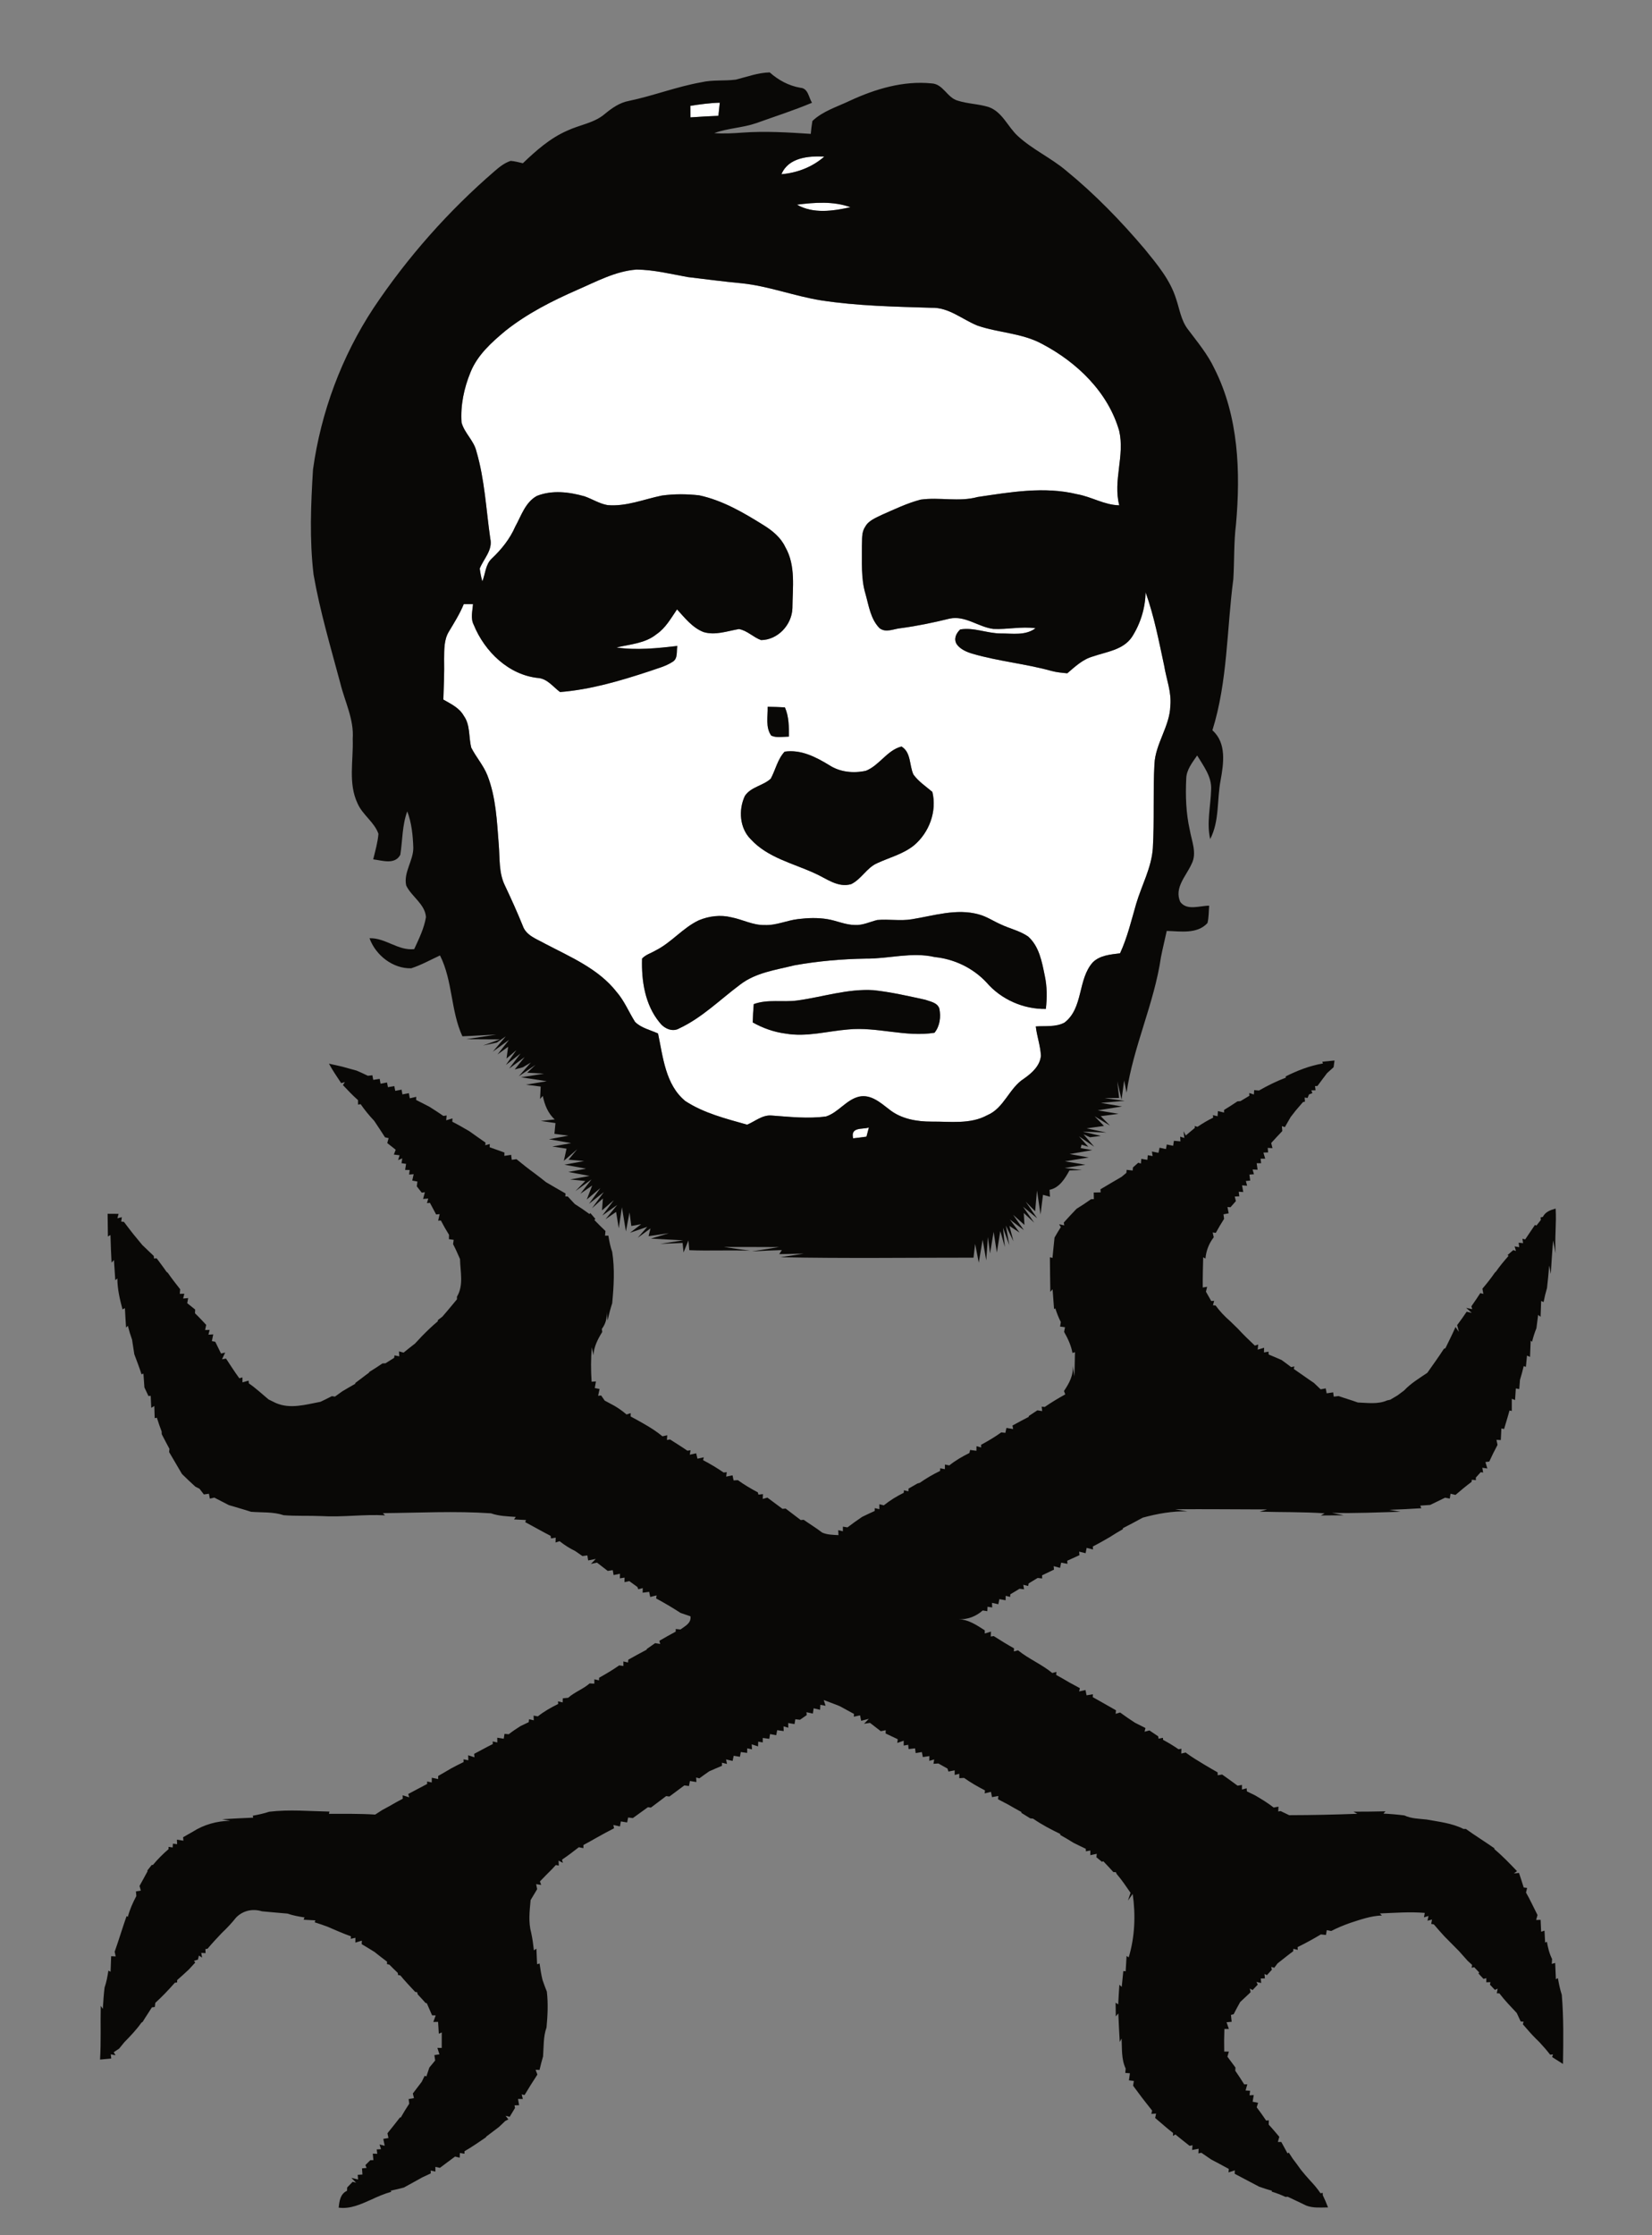 <?xml version="1.0" encoding="UTF-8"?>
<!DOCTYPE svg  PUBLIC '-//W3C//DTD SVG 1.1//EN'  'http://www.w3.org/Graphics/SVG/1.1/DTD/svg11.dtd'>
<svg width="454pt" height="614pt" version="1.1" viewBox="0 0 454 614" xmlns="http://www.w3.org/2000/svg">
<rect x="0" y="0" width="454" height="614" fill="#808080" stroke="none"/>
<g fill="#fff">
<path d="m189.72 29.08c2.68-0.42 5.37-0.8 8.09-0.86l-0.39 3.6c-2.57 0.12-5.13 0.24-7.68 0.43-0.01-0.79-0.01-2.38-0.02-3.17z"/>
<path d="m214.76 47.86c1.91-4.6 7.46-5.05 11.77-4.84-3.27 2.87-7.46 4.48-11.77 4.84z"/>
<path d="m219.01 56.23c4.85-0.61 10.02-1.01 14.7 0.7-4.82 1.05-10.19 1.88-14.7-0.7z"/>
<path d="m158.66 79.63c5.25-2.27 10.46-5.14 16.28-5.57 4.76 0.05 9.41 1.22 14.07 2.06 4.98 0.59 9.95 1.26 14.94 1.72 7.39 0.79 14.36 3.51 21.68 4.68 10.04 1.54 20.22 1.73 30.36 2.04 4.79-0.15 8.47 3.23 12.68 4.91 5.82 1.99 12.24 2.03 17.72 5.02 9.59 5.04 18.15 13.26 21.19 23.91 1.57 6.8-1.76 13.62 0.01 20.42-4.09-0.07-7.63-2.36-11.59-3.05-9.02-2.2-18.33-0.56-27.33 0.77-5.14 1.42-10.47-0.02-15.67 0.72-3.7 0.97-7.17 2.65-10.66 4.18-1.68 0.85-3.67 1.55-4.6 3.33-1.05 1.53-0.77 3.48-0.87 5.24 0.06 4.37-0.31 8.86 0.97 13.11 0.92 3.25 1.39 6.94 3.87 9.45 1.75 1.38 3.99 0.14 5.94-0.01 4.49-0.6 8.92-1.53 13.31-2.61 4.33-0.92 7.9 2.31 12.02 2.83 3.87 0.19 7.72-0.73 11.6-0.19-2.77 2.1-6.39 1.41-9.6 1.43-3.75-0.02-7.35-1.73-11.11-1.09-1.13 1.09-1.85 2.6-0.93 4.08 1.03 1.41 2.74 2.12 4.37 2.6 7.11 2.07 14.53 2.73 21.66 4.71 1.41 0.39 2.88 0.51 4.34 0.65 2.13-1.82 4.25-3.85 7.03-4.62 3.74-1.3 8.32-1.78 10.73-5.34 2.35-3.65 3.68-7.95 3.76-12.3 2.35 6.56 3.65 13.41 5.11 20.19 0.59 3.67 2.05 7.23 1.69 11.01-0.16 5.66-4.11 10.38-4.37 16.01-0.42 7.7 0.01 15.42-0.44 23.12-0.38 5.37-3.06 10.14-4.57 15.22-1.33 4.59-2.43 9.27-4.44 13.63-2.58 0.32-5.51 0.54-7.47 2.46-4.24 4.7-2.54 12.55-7.81 16.58-2.41 1.28-5.26 0.86-7.88 1.05 0.31 2.71 1.28 5.32 1.41 8.05-0.25 2.78-2.49 4.77-4.64 6.28-4.11 2.6-5.46 8.1-10.09 10.05-4.7 2.57-10.18 1.71-15.31 1.77-4.06 0.01-8.41-0.74-11.65-3.36-2.4-1.83-5.02-4.22-8.3-3.5-3.52 0.85-5.64 4.33-9.05 5.44-5 0.69-10.06 0.1-15.06-0.26-2.48-0.17-4.47 1.62-6.64 2.52-5.82-1.65-11.86-3.14-16.98-6.49-5.47-4.47-6.13-12.1-7.5-18.56-2.13-0.98-4.61-1.49-6.31-3.18-1.73-2.72-2.93-5.77-5.07-8.23-5.02-6.42-12.75-9.62-19.77-13.31-2.23-1.26-5.13-2.2-6.03-4.88-1.51-3.72-3.16-7.38-4.88-11.01-1.74-3.5-1.4-7.5-1.71-11.27-0.51-6.4-0.75-12.96-3.11-19-1.09-2.78-3.13-5.03-4.46-7.67-0.73-2.9-0.21-6.2-2.06-8.75-1.22-2.17-3.54-3.25-5.6-4.43 0.13-3.73 0.29-7.46 0.21-11.19 0.04-2.52-0.06-5.27 1.32-7.5 1.47-2.45 2.99-4.87 4.08-7.53h2.53c-0.12 1.88-0.72 3.9 0.21 5.69 3 7.37 9.67 13.85 17.87 14.62 2.44 0.28 3.99 2.47 5.85 3.84 8.35-0.66 16.49-3.06 24.42-5.67 2.2-0.79 4.53-1.34 6.51-2.63 1.54-0.92 1-2.89 1.31-4.36-5.55 0.63-11.16 1.23-16.73 0.42 3.74-0.89 7.88-1.11 10.99-3.64 2.5-1.69 3.99-4.4 5.65-6.83 2.15 2.35 4.21 5.03 7.28 6.23 3.24 0.98 6.53-0.28 9.72-0.82 2.28 0.38 3.95 2.27 6.1 3.03 4.62-0.05 8.47-4.22 8.61-8.77 0.03-5.61 0.98-11.68-1.96-16.79-1.24-2.64-3.56-4.53-5.99-6.03-5.51-3.44-11.25-6.8-17.67-8.18-3.4-0.38-6.86-0.41-10.25 0.06-4.94 1.01-9.78 3.06-14.91 2.63-2.24-0.38-4.2-1.66-6.32-2.41-4.25-1.21-8.92-1.79-13.13-0.12-3.19 1.75-4.29 5.45-5.95 8.44-1.46 3.36-3.77 6.24-6.42 8.74-1.77 1.62-1.77 4.21-2.62 6.3-0.33-1.16-0.56-2.34-0.71-3.53 1.09-2.72 3.64-5.08 2.89-8.26-1.15-7.99-1.52-16.16-3.81-23.95-0.69-2.95-3.3-5.01-4.08-7.91-0.33-4.72 0.68-9.47 2.47-13.82 1.91-4.73 5.79-8.2 9.62-11.39 5.96-4.73 12.79-8.19 19.73-11.23m52.31 114.53c0.08 2.63-0.66 5.67 1 7.95 1.54 0.64 3.23 0.28 4.84 0.24 0.01-2.71 0.01-5.49-1.1-8.02-1.58-0.09-3.16-0.14-4.74-0.17m26.98 17.59c-3.43 0.74-7.14 0.38-10.11-1.58-3.68-2.24-7.76-4.33-12.21-3.68-1.95 2.1-2.49 4.97-3.81 7.42-2.11 1.97-5.53 2.25-7.14 4.79-1.77 3.81-1.43 8.83 1.66 11.88 4.67 5.08 11.62 6.58 17.65 9.37 3.15 1.39 6.25 4 9.93 2.94 2.81-1.37 4.28-4.52 7.17-5.77 3.39-1.56 7.13-2.5 10.08-4.87 4.18-3.51 6.37-9.34 5.06-14.7-1.79-1.52-3.81-2.85-5.2-4.77-1.17-2.52-0.6-6.09-3.28-7.7-3.97 1.01-6.06 5.19-9.8 6.67m12.66 40.78c-3.15 0.54-6.35-0.08-9.52 0.21-2.02 0.49-3.96 1.48-6.08 1.37-2.66 0-5.09-1.2-7.67-1.61-2.63-0.43-5.32-0.34-7.95-0.02-3.14 0.35-6.08 1.8-9.28 1.64-3.2 0.08-6.05-1.53-9.12-2.12-2.97-0.74-6.14-0.35-8.94 0.82-4.4 2.07-7.5 6.09-11.84 8.27-1.25 0.75-2.75 1.15-3.76 2.25-0.2 6.09 0.81 12.7 4.8 17.54 1.21 1.63 3.52 2.76 5.43 1.63 6.29-2.94 11.24-7.94 16.75-12.04 4.28-3.29 9.76-4 14.85-5.27 6.49-1.17 13.08-1.74 19.68-1.85 6.32 0.06 12.63-1.89 18.92-0.43 5.4 0.55 10.51 3 14.23 6.98 4.01 4.67 10.16 7.38 16.31 7.27 0.35-3.04 0.35-6.13-0.3-9.13-0.78-3.82-1.52-8.05-4.58-10.77-2.28-1.58-5.06-2.15-7.53-3.34-2.02-0.88-3.88-2.17-6.03-2.73-6.11-1.71-12.33 0.36-18.37 1.33m-31.58 22.33c-3.95 0.52-8.07-0.42-11.89 0.99-0.14 1.67-0.24 3.35-0.27 5.04 2.8 1.56 5.88 2.66 9.06 3.06 5.74 0.99 11.45-0.68 17.15-1.14 7.95-0.79 15.79 2.18 23.73 0.91 1.49-1.81 1.81-4.41 1.34-6.64-0.51-1.65-2.5-1.93-3.9-2.44-4.69-1.03-9.39-2.1-14.17-2.62-7.15-0.46-14.04 1.9-21.05 2.84z"/>
<path d="m234.46 312.72c-0.79-3.23 2.6-2.38 4.32-2.97-0.16 0.63-0.5 1.88-0.66 2.51-1.22 0.17-2.44 0.33-3.66 0.46z"/>
</g>
<g fill="#090806">
<path d="m202.2 21.88c3.09-0.77 6.11-1.92 9.33-1.99 2.41 2.14 5.23 3.67 8.43 4.22 2.15 0.14 2.27 2.65 3.19 4.12-5.03 2.11-10.22 3.77-15.35 5.61-3.75 1.29-7.79 1.36-11.52 2.73 2.6 0.2 5.21 0.05 7.81-0.14 6.24-0.45 12.5-0.06 18.73 0.35 0.09-1.18 0.24-2.36 0.44-3.54 2.88-2.74 6.83-3.9 10.35-5.59 6.97-3.22 14.65-5.52 22.39-4.74 3.19 0.12 4.29 3.95 7.2 4.74 2.78 0.89 5.77 0.89 8.54 1.77 3.75 1.35 5.2 5.41 7.97 7.94 4.02 3.71 9.11 5.99 13.29 9.52 7.9 6.46 15.05 13.82 21.64 21.61 3.36 4.14 6.93 8.37 8.55 13.55 0.97 2.82 1.37 5.93 3.23 8.38 2.62 3.49 5.46 6.87 7.33 10.85 6.65 13.15 7.21 28.4 5.92 42.81-0.62 4.98-0.42 10.01-0.73 15.02-1.82 13.84-1.54 28.08-5.75 41.53 3.95 3.47 3.08 9.16 2.25 13.76-1.03 5.34-0.27 11.16-2.86 16.12-1.02-4.5 0.14-9.04 0.26-13.56 0.21-3.58-2.1-6.51-3.84-9.41-1.31 1.93-2.94 3.9-3 6.35-0.23 4.72-0.07 9.48 0.97 14.1 0.52 3.06 2.06 6.4 0.48 9.39-1.47 3.28-4.81 6.49-3.1 10.37 1.83 2.52 5.38 1.04 7.95 1.06-0.13 1.58-0.08 3.2-0.46 4.76-2.84 3.12-7.46 2.26-11.2 2.17-0.51 2.4-1.12 4.79-1.59 7.21-1.85 12.71-7.59 24.53-9.45 37.22l-0.66-3.35c-0.18 1.32-0.54 3.95-0.72 5.26l-1.17-5.02 0.5 4.57-4.03 0.03 5.56 0.76c-1.64 0.14-4.9 0.42-6.53 0.56l5.8 0.99-6.68 1.06c1.43 0.24 4.3 0.72 5.73 0.96l-4.9 0.64 2.54 2.59-4.22-2.56 2.57 2.65c-1.19 0.17-3.57 0.5-4.76 0.67l5.42 1.15-6.48-0.26 4.95 1.19-2.97 0.37-1.78-0.81 2.93 3.4-4.17-2.84 2.55 2.86-1.85-0.58-0.24 0.94 3.18 0.56-6.22 1.08 5.22 0.94c-1.63 0.26-4.89 0.79-6.52 1.05 1.4 0.24 4.21 0.71 5.62 0.94l-5.68 0.89 4.75 0.57-3.44 0.11c-1.21 2.23-2.78 4.8-5.47 5.32 0.03 0.48 0.09 1.43 0.12 1.91-0.48-0.13-1.44-0.4-1.92-0.53-0.17 1.35-0.5 4.05-0.67 5.4-0.25-1.65-0.73-4.93-0.98-6.57l-0.51 5.69-2.59-2.63c0.79 1.13 2.36 3.41 3.15 4.55l-3.89-3.18 3.08 4.4-2.87-2.67 0.18 3.28-3.12-2.79 2.97 4.22-3.85-2.92 2.66 3.59c-0.69-0.45-2.09-1.36-2.79-1.82l1.11 4.21-2.09-4.31 0.95 5.37-1.73-4.79 0.51 5.31-1.26-4.39c-0.24 1.48-0.7 4.43-0.94 5.91l-0.89-5.68-0.98 5.92-0.59-4.51c-0.11 1.6-0.35 4.81-0.46 6.41l-0.99-5.67c-0.26 1.58-0.8 4.73-1.06 6.31l-1-5.16-0.44 3.78c-17.69-0.01-35.38 0.24-53.06-0.12l6.4-0.98c-1.69 0.03-5.06 0.1-6.74 0.13l0.72-1.11c-2.76 0.09-5.51 0.21-8.25 0.36l7.44-1.18c-5.05-0.02-10.09-0.04-15.13-0.03l7.24 1.04c-5.58-0.25-11.15 0.08-16.73-0.16l-0.24-2.68c-0.34 0.82-1.01 2.47-1.35 3.3l-0.25-2.6c-1.54 0.06-4.62 0.18-6.15 0.24l6.31-0.97c-2.22-0.12-6.65-0.35-8.86-0.47l4.91-1.49c-1.39 0.2-4.18 0.62-5.57 0.82l0.53-2.13c-0.88 0.64-2.64 1.93-3.51 2.57l2.62-3c-1.19 0.4-3.55 1.21-4.73 1.62l3.06-2.35-2.71 0.49c-0.12-0.93-0.37-2.8-0.49-3.73l-0.99 5.22c-0.27-1.66-0.82-4.97-1.1-6.63l-0.87 5.77-0.73-4.49c-0.73 0.5-2.17 1.49-2.9 1.99l3.22-3.93-4.1 2.93 3.17-4.23-3.26 2.81 0.24-3.27-3 2.7 3.25-4.44-4.06 3.2 3.12-4.32-3.74 3.15c0.37-0.96 1.11-2.89 1.49-3.85l-3.24 2.26 3.05-3.93-4.43 3.22 2.71-2.78-4.14-0.43c1.33-0.25 4-0.73 5.33-0.97l-5.84-1.09c1.21-0.23 3.65-0.69 4.86-0.91l-5.95-1.09c1.36-0.25 4.07-0.75 5.43-1l-4.27-0.37 2.37-2.87-3.67 3.18c0.19-0.83 0.55-2.5 0.74-3.34l-3.91-0.59 5.19-0.93c-1.53-0.27-4.58-0.8-6.11-1.07 1.33-0.24 4-0.73 5.33-0.98-0.95-0.13-2.87-0.39-3.83-0.51 0.07-0.74 0.22-2.22 0.29-2.95l-4.04-0.59 3.84-0.41c-1.88-1.68-2.79-4.05-3.29-6.46l-0.74 0.84c0.05-0.85 0.13-2.56 0.17-3.41l-4.04-0.52c1.43-0.23 4.29-0.71 5.71-0.95l-7.09-1.08 6.33-0.99-4.62-0.27 2.28-2.15-4.6 3.14 3.32-3.78-2.2 1.31-2.24 0.59 2.73-3.39-4.25 3.15 3.14-4.15-4.04 3.16 2.89-4.08-2.71 2.31c0.11-0.81 0.33-2.43 0.44-3.23l-2.92 2.11 3.17-4.01-4.45 3.24 3.55-4.2-2.46 1.71-3.8 0.81 4.67-1.69c-2.32-0.01-6.96-0.04-9.28-0.05l8.27-1.26c-3.12 0.11-6.21 0.35-9.32 0.46-3.24-7.05-2.63-15.21-6.15-22.21-2.62 1.21-5.15 2.63-7.91 3.53-5.05 0.14-9.77-3.58-11.47-8.26 4.4-0.14 7.85 3.49 12.29 2.99 1.3-2.83 2.72-5.69 3.23-8.79-0.26-3.62-3.96-5.6-5.43-8.68-0.79-3.61 1.97-6.8 1.95-10.37-0.11-3.38-0.45-6.82-1.66-10-1.42 3.84-1.28 7.95-1.91 11.93-1.5 2.82-5 1.55-7.45 1.25 0.57-2.32 1.24-4.63 1.44-7.01-1.12-3.23-4.35-5.18-5.72-8.31-2.66-5.54-1.13-11.86-1.35-17.76 0.39-5.38-2.19-10.28-3.43-15.38-2.64-9.87-5.57-19.69-7.33-29.77-1.14-9.6-0.75-19.28-0.15-28.9 2.19-15.76 7.88-31.03 16.63-44.32 9.35-13.98 20.59-26.68 33.33-37.66 1.3-1.13 2.7-2.23 4.36-2.77 1.14 0.08 2.24 0.4 3.35 0.65 3.66-3.5 7.54-6.94 12.24-8.97 3.4-1.6 7.38-2.07 10.3-4.59 1.95-1.61 4.08-3.11 6.62-3.57 6.7-1.4 13.12-3.91 19.87-5.11 3.11-0.73 6.33-0.32 9.48-0.73m-12.48 7.2c0.01 0.79 0.01 2.38 0.02 3.17 2.55-0.19 5.11-0.31 7.68-0.43l0.39-3.6c-2.72 0.06-5.41 0.44-8.09 0.86m25.04 18.78c4.31-0.36 8.5-1.97 11.77-4.84-4.31-0.21-9.86 0.24-11.77 4.84m4.25 8.37c4.51 2.58 9.88 1.75 14.7 0.7-4.68-1.71-9.85-1.31-14.7-0.7m-60.35 23.4c-6.94 3.04-13.77 6.5-19.73 11.23-3.83 3.19-7.71 6.66-9.62 11.39-1.79 4.35-2.8 9.1-2.47 13.82 0.78 2.9 3.39 4.96 4.08 7.91 2.29 7.79 2.66 15.96 3.81 23.95 0.75 3.18-1.8 5.54-2.89 8.26 0.15 1.19 0.38 2.37 0.71 3.53 0.85-2.09 0.85-4.68 2.62-6.3 2.65-2.5 4.96-5.38 6.42-8.74 1.66-2.99 2.76-6.69 5.95-8.44 4.21-1.67 8.88-1.09 13.13 0.12 2.12 0.75 4.08 2.03 6.32 2.41 5.13 0.43 9.97-1.62 14.91-2.63 3.39-0.47 6.85-0.44 10.25-0.06 6.42 1.38 12.16 4.74 17.67 8.18 2.43 1.5 4.75 3.39 5.99 6.03 2.94 5.11 1.99 11.18 1.96 16.79-0.14 4.55-3.99 8.72-8.61 8.77-2.15-0.76-3.82-2.65-6.1-3.03-3.19 0.54-6.48 1.8-9.72 0.82-3.07-1.2-5.13-3.88-7.28-6.23-1.66 2.43-3.15 5.14-5.65 6.83-3.11 2.53-7.25 2.75-10.99 3.64 5.57 0.81 11.18 0.21 16.73-0.42-0.31 1.47 0.23 3.44-1.31 4.36-1.98 1.29-4.31 1.84-6.51 2.63-7.93 2.61-16.07 5.01-24.42 5.67-1.86-1.37-3.41-3.56-5.85-3.84-8.2-0.77-14.87-7.25-17.87-14.62-0.93-1.79-0.33-3.81-0.21-5.69h-2.53c-1.09 2.66-2.61 5.08-4.08 7.53-1.38 2.23-1.28 4.98-1.32 7.5 0.08 3.73-0.08 7.46-0.21 11.19 2.06 1.18 4.38 2.26 5.6 4.43 1.85 2.55 1.33 5.85 2.06 8.75 1.33 2.64 3.37 4.89 4.46 7.67 2.36 6.04 2.6 12.6 3.11 19 0.31 3.77-0.03 7.77 1.71 11.27 1.72 3.63 3.37 7.29 4.88 11.01 0.9 2.68 3.8 3.62 6.03 4.88 7.02 3.69 14.75 6.89 19.77 13.31 2.14 2.46 3.34 5.51 5.07 8.23 1.7 1.69 4.18 2.2 6.31 3.18 1.37 6.46 2.03 14.09 7.5 18.56 5.12 3.35 11.16 4.84 16.98 6.49 2.17-0.9 4.16-2.69 6.64-2.52 5 0.36 10.06 0.95 15.06 0.26 3.41-1.11 5.53-4.59 9.05-5.44 3.28-0.72 5.9 1.67 8.3 3.5 3.24 2.62 7.59 3.37 11.65 3.36 5.13-0.06 10.61 0.8 15.31-1.77 4.63-1.95 5.98-7.45 10.09-10.05 2.15-1.51 4.39-3.5 4.64-6.28-0.13-2.73-1.1-5.34-1.41-8.05 2.62-0.19 5.47 0.23 7.88-1.05 5.27-4.03 3.57-11.88 7.81-16.58 1.96-1.92 4.89-2.14 7.47-2.46 2.01-4.36 3.11-9.04 4.44-13.63 1.51-5.08 4.19-9.85 4.57-15.22 0.45-7.7 0.02-15.42 0.44-23.12 0.26-5.63 4.21-10.35 4.37-16.01 0.36-3.78-1.1-7.34-1.69-11.01-1.46-6.78-2.76-13.63-5.11-20.19-0.08 4.35-1.41 8.65-3.76 12.3-2.41 3.56-6.99 4.04-10.73 5.34-2.78 0.77-4.9 2.8-7.03 4.62-1.46-0.14-2.93-0.26-4.34-0.65-7.13-1.98-14.55-2.64-21.66-4.71-1.63-0.48-3.34-1.19-4.37-2.6-0.92-1.48-0.2-2.99 0.93-4.08 3.76-0.64 7.36 1.07 11.11 1.09 3.21-0.02 6.83 0.67 9.6-1.43-3.88-0.54-7.73 0.38-11.6 0.19-4.12-0.52-7.69-3.75-12.02-2.83-4.39 1.08-8.82 2.01-13.31 2.61-1.95 0.15-4.19 1.39-5.94 0.01-2.48-2.51-2.95-6.2-3.87-9.45-1.28-4.25-0.91-8.74-0.97-13.11 0.1-1.76-0.18-3.71 0.87-5.24 0.93-1.78 2.92-2.48 4.6-3.33 3.49-1.53 6.96-3.21 10.66-4.18 5.2-0.74 10.53 0.7 15.67-0.72 9-1.33 18.31-2.97 27.33-0.77 3.96 0.69 7.5 2.98 11.59 3.05-1.77-6.8 1.56-13.62-0.01-20.42-3.04-10.65-11.6-18.87-21.19-23.91-5.48-2.99-11.9-3.03-17.72-5.02-4.21-1.68-7.89-5.06-12.68-4.91-10.14-0.31-20.32-0.5-30.36-2.04-7.32-1.17-14.29-3.89-21.68-4.68-4.99-0.46-9.96-1.13-14.94-1.72-4.66-0.84-9.31-2.01-14.07-2.06-5.82 0.43-11.03 3.3-16.28 5.57m75.8 233.09c1.22-0.13 2.44-0.29 3.66-0.46 0.16-0.63 0.5-1.88 0.66-2.51-1.72 0.59-5.11-0.26-4.32 2.97z"/>
<path d="m210.97 194.16c1.58 0.03 3.16 0.08 4.74 0.17 1.11 2.53 1.11 5.31 1.1 8.02-1.61 0.04-3.3 0.4-4.84-0.24-1.66-2.28-0.92-5.32-1-7.95z"/>
<path d="m237.95 211.75c3.74-1.48 5.83-5.66 9.8-6.67 2.68 1.61 2.11 5.18 3.28 7.7 1.39 1.92 3.41 3.25 5.2 4.77 1.31 5.36-0.88 11.19-5.06 14.7-2.95 2.37-6.69 3.31-10.08 4.87-2.89 1.25-4.36 4.4-7.17 5.77-3.68 1.06-6.78-1.55-9.93-2.94-6.03-2.79-12.98-4.29-17.65-9.37-3.09-3.05-3.43-8.07-1.66-11.88 1.61-2.54 5.03-2.82 7.14-4.79 1.32-2.45 1.86-5.32 3.81-7.42 4.45-0.65 8.53 1.44 12.21 3.68 2.97 1.96 6.68 2.32 10.11 1.58z"/>
<path d="m250.61 252.53c6.04-0.97 12.26-3.04 18.37-1.33 2.15 0.56 4.01 1.85 6.03 2.73 2.47 1.19 5.25 1.76 7.53 3.34 3.06 2.72 3.8 6.95 4.58 10.77 0.65 3 0.65 6.09 0.3 9.13-6.15 0.11-12.3-2.6-16.31-7.27-3.72-3.98-8.83-6.43-14.23-6.98-6.29-1.46-12.6 0.49-18.92 0.43-6.6 0.11-13.19 0.68-19.68 1.85-5.09 1.27-10.57 1.98-14.85 5.27-5.51 4.1-10.46 9.1-16.75 12.04-1.91 1.13-4.22 0-5.43-1.63-3.99-4.84-5-11.45-4.8-17.54 1.01-1.1 2.51-1.5 3.76-2.25 4.34-2.18 7.44-6.2 11.84-8.27 2.8-1.17 5.97-1.56 8.94-0.82 3.07 0.59 5.92 2.2 9.12 2.12 3.2 0.16 6.14-1.29 9.28-1.64 2.63-0.32 5.32-0.41 7.95 0.02 2.58 0.41 5.01 1.61 7.67 1.61 2.12 0.11 4.06-0.88 6.08-1.37 3.17-0.29 6.37 0.33 9.52-0.21z"/>
<path d="m219.03 274.86c7.01-0.94 13.9-3.3 21.05-2.84 4.78 0.52 9.48 1.59 14.17 2.62 1.4 0.51 3.39 0.79 3.9 2.44 0.47 2.23 0.15 4.83-1.34 6.64-7.94 1.27-15.78-1.7-23.73-0.91-5.7 0.46-11.41 2.13-17.15 1.14-3.18-0.4-6.26-1.5-9.06-3.06 0.03-1.69 0.13-3.37 0.27-5.04 3.82-1.41 7.94-0.47 11.89-0.99z"/>
<path d="m363.4 291.67c1.11-0.1 2.23-0.22 3.35-0.33-0.07 0.46-0.19 1.38-0.25 1.84-0.45 0.4-1.34 1.21-1.79 1.61-0.88 1.19-1.79 2.34-2.65 3.54l-0.67 0.04 0.15 1.15-1.17 0.02 0.3 0.75-0.93 0.37-0.4 0.97-0.8-0.12 0.09 1.12-0.56 0.14c-0.67 0.78-1.33 1.55-2 2.33-0.34 0.44-1.03 1.32-1.37 1.76-0.54 0.92-1.07 1.85-1.6 2.78l-0.81-0.28c0.03 0.34 0.08 1.02 0.11 1.36-1.05 1.06-2.03 2.19-3.05 3.28 0.09 0.35 0.26 1.06 0.35 1.42l-1.31-0.08 0.12 1.25-1.3 0.05c0.13 0.42 0.37 1.25 0.49 1.67h-1.27l0.15 1.24-1.22 0.01c0.07 0.44 0.19 1.33 0.25 1.78l-1.37-0.06 0.37 1.31-1.25 0.09c0.05 0.41 0.16 1.24 0.22 1.65l-1.19 0.11 0.34 1.3-1.39-0.11c0.08 0.46 0.25 1.38 0.33 1.84l-1.25-0.08 0.17 1.26-1.26 0.06c0.08 0.31 0.24 0.94 0.32 1.25-0.38 0.42-1.12 1.27-1.49 1.69l-0.83-0.06c0.09 0.43 0.26 1.3 0.34 1.73l-1.43 0.27c0.04 0.31 0.12 0.94 0.16 1.25-0.8 1.26-1.57 2.54-2.28 3.85l-0.85-0.11c0.07 0.33 0.21 0.99 0.29 1.32-1.32 1.69-2.1 3.71-2.28 5.85l-0.62-0.36c-0.07 2.77-0.15 5.53-0.12 8.31l1.2-0.19c-0.08 0.33-0.24 1-0.33 1.33 0.37 0.64 1.1 1.93 1.46 2.57l0.8-0.05-0.33 1.21 0.73 0.07c1.14 1.56 2.47 2.98 3.94 4.25 0.72 0.69 1.44 1.39 2.17 2.11 1.48 1.62 3.08 3.14 4.67 4.66l0.93-0.29-0.15 1.4c0.44-0.13 1.32-0.39 1.77-0.52l-0.04 1.29 1.25-0.22 0.04 0.78c1.18 0.47 2.34 1 3.53 1.5 0.89 0.64 1.78 1.29 2.66 1.97l0.87-0.19-0.14 0.7c1.85 1.25 3.64 2.58 5.51 3.82 0.46 0.44 1.39 1.33 1.86 1.77 0.35-0.06 1.04-0.19 1.39-0.26l0.26 1.36c0.45-0.07 1.34-0.2 1.79-0.27l0.16 1.18c0.33-0.04 1-0.12 1.33-0.16 1.75 0.62 3.54 1.13 5.3 1.77 2.68 0.09 5.5 0.55 8.05-0.58 0.21-0.05 0.63-0.13 0.84-0.18 0.5-0.3 1.51-0.9 2.02-1.2 0.45-0.34 1.34-1 1.79-1.34 1.85-1.97 4.16-3.35 6.38-4.85 1.53-2.19 3.11-4.35 4.56-6.6l0.42-0.17c0.93-1.94 1.93-3.85 2.77-5.83l0.93 1.35c-0.12-0.46-0.36-1.39-0.48-1.86 0.9-1.21 1.79-2.42 2.62-3.68l1.39 0.31-1.53-1.36 1.67 0.34-0.24-0.77c0.85-1.18 1.64-2.41 2.45-3.63l0.84 0.22c-0.06-0.36-0.19-1.08-0.25-1.44 1.22-1.43 2.39-2.91 3.45-4.46l0.23-0.18c1.07-1.53 2.26-2.97 3.5-4.37l-0.27-0.23c0.39-0.34 1.17-1.02 1.57-1.36l0.73 0.25-0.36-1.27 1.26 0.22-0.16-1.23 1.22 0.13-0.17-1.22 0.75 0.19c0.87-1.35 1.81-2.64 2.69-3.98l0.39 0.18c0.3-0.39 0.91-1.16 1.22-1.54l-0.07-0.7 0.63-0.15c0.69-1.41 2.11-1.89 3.51-2.28 0.26 4.09-0.31 8.17 0 12.26l-0.71-3.51c-0.23 3.06-0.44 6.13-0.62 9.2l-0.44-2.31c-0.17 2.06-0.36 4.12-0.6 6.18-0.38 1.27-0.69 2.55-0.94 3.86l-0.67-0.31c-0.06 1.45-0.12 2.9-0.16 4.36l-0.67-0.53c-0.15 1.22-0.3 2.44-0.47 3.66-0.49 1.21-0.89 2.46-1.2 3.74l-0.38-0.33c-0.07 1.48-0.13 2.98-0.18 4.48l-0.83-0.37c-0.07 0.77-0.22 2.32-0.3 3.1l-0.61-0.2c-0.29 1.27-0.63 2.52-1.02 3.77-0.05 0.63-0.15 1.9-0.2 2.53l-0.94-0.17c-0.06 0.8-0.16 2.39-0.21 3.18l-0.9-0.33v3.33l-0.63-0.12c-0.45 1.71-1 3.39-1.49 5.09l-0.74-0.16c-0.04 0.8-0.12 2.39-0.16 3.19l-1.19-0.06c0.07 0.35 0.22 1.04 0.29 1.39-0.81 1.5-1.56 3.03-2.27 4.58l-1.06 0.13c0.14 0.44 0.4 1.33 0.53 1.77l-1.38-0.2 0.23 1.32-0.67-0.11c-0.34 0.38-1.01 1.13-1.35 1.5l0.03 0.7-1.12-0.12-0.07 0.58c-1.53 1.14-2.98 2.36-4.42 3.59-0.34-0.08-1.02-0.25-1.36-0.33l-0.21 1.34c-0.32-0.06-0.97-0.19-1.29-0.25-1.36 0.67-2.73 1.31-4.09 1.99-0.68 0.05-2.05 0.14-2.73 0.19l0.28 0.72c-2.93 0.19-5.87 0.33-8.8 0.44l3.08 0.53c-6.28 0.16-12.55 0.47-18.83 0.3l3.23 0.67c-1.58 0.01-4.73 0.04-6.3 0.05l1.06-0.59c-5.95-0.42-11.91-0.28-17.85-0.46l2.01-0.61c-8.42-0.02-16.83-0.11-25.24-0.05l3.37 0.59c-4.18-0.12-8.28 0.63-12.29 1.72-1.79 1-3.62 1.95-5.45 2.89v0.27c-1.23 0.69-2.42 1.42-3.6 2.18-1.53 0.89-3.07 1.77-4.65 2.57l0.04 0.82c-0.44-0.11-1.31-0.32-1.75-0.43l-0.28 1.46c-0.44-0.11-1.33-0.32-1.78-0.43l0.09 0.97-3.36 1.53 0.06 0.85c-0.43-0.08-1.3-0.24-1.73-0.32l-0.31 1.43c-0.44-0.12-1.31-0.35-1.75-0.47l0.09 0.95c-1.09 0.52-2.19 1.04-3.28 1.57l0.03 0.86c-0.31-0.03-0.93-0.11-1.24-0.14-0.62 0.37-1.86 1.13-2.48 1.51l-0.12 0.7-1.35-0.33 0.21 1.24c-0.31-0.04-0.93-0.11-1.24-0.15-0.63 0.38-1.9 1.15-2.54 1.53l-0.03 0.7-1.24-0.28-0.02 1.21c-0.43-0.08-1.28-0.23-1.71-0.31l-0.29 1.4c-0.43-0.1-1.3-0.28-1.74-0.38l0.06 1.27-1.29-0.2-0.05 1.22c-0.31-0.05-0.95-0.15-1.26-0.2-1.85 1.62-4.1 2.52-6.58 2.41 2.72 0.1 4.92 1.64 7.13 3.04l0.01 0.88c0.42-0.13 1.27-0.39 1.7-0.52l-0.06 1.35 0.82-0.12c1.83 1.17 3.68 2.31 5.58 3.37l-0.05 0.85c0.29-0.08 0.86-0.23 1.15-0.31 2.93 2.38 6.49 3.82 9.4 6.23 0.29-0.07 0.86-0.23 1.15-0.3l-0.06 0.84c1.23 0.67 2.46 1.37 3.66 2.09 0.95 0.51 1.9 1.03 2.85 1.54l-0.21 0.9c0.44-0.1 1.31-0.29 1.75-0.39l0.29 1.45c0.44-0.07 1.31-0.21 1.75-0.28l-0.05 0.78c2.14 1.18 4.25 2.42 6.39 3.62l-0.1 0.97c0.31-0.09 0.92-0.28 1.23-0.37 1.33 0.98 2.69 1.92 4.08 2.81 0.96 0.47 1.92 0.96 2.89 1.46l-0.25 1.01c0.34-0.09 1-0.26 1.34-0.35 0.6 0.41 1.81 1.22 2.41 1.62l0.1 0.65 1.2-0.24 0.04 0.56c1.46 0.78 2.87 1.63 4.24 2.58l0.8-0.14-0.05 1.32c0.3-0.07 0.91-0.21 1.21-0.28 1.63 1.22 3.38 2.27 5.13 3.32 1.2 0.72 2.42 1.44 3.66 2.13l0.02 0.79c0.3-0.05 0.92-0.15 1.22-0.2 1.42 1.02 2.85 2.01 4.25 3.07 0.3-0.05 0.9-0.16 1.2-0.21v1.27l1.29-0.35 0.06 0.85c0.57 0.27 1.7 0.83 2.26 1.1 1.75 1.02 3.49 2.08 5.1 3.34 0.33-0.06 0.99-0.18 1.32-0.24l-0.06 1.33 0.65-0.12c0.59 0.28 1.77 0.85 2.35 1.13 6.24-0.01 12.48-0.15 18.72-0.38l-1.04-0.58c2.92 0 5.85-0.03 8.78-0.1l-0.55 0.63c1.92 0.09 3.84 0.25 5.76 0.5 1.9 0.9 4.03 0.89 6.08 1.12 3.43 0.63 6.98 0.99 10.15 2.59h0.66c2.55 1.84 5.24 3.49 7.82 5.3l0.03 0.27c2.22 1.85 4.21 3.94 6.21 6.03l-0.87 0.62 1.41-0.14c0.43 1.33 0.89 2.65 1.29 4.01l0.94 0.11c-0.07 0.32-0.23 0.96-0.3 1.28 1.15 2 2.1 4.11 3.16 6.18-0.1 0.33-0.29 1.01-0.38 1.35l1.23-0.04c0.04 0.82 0.12 2.46 0.15 3.28l0.92-0.31c0.05 0.82 0.13 2.45 0.17 3.27l0.49-0.2c0.29 1.61 0.66 3.23 1.42 4.71l-0.08 1.36 0.93-0.27c0.06 1.49 0.12 2.98 0.2 4.48l0.55-0.31c0.27 1.54 0.58 3.09 1.07 4.59 0.53 6.32 0.43 12.66 0.33 18.99-0.75-0.47-2.24-1.42-2.98-1.89l0.24-0.73-0.78 0.08c-0.95-1.22-1.95-2.37-2.99-3.48-1.22-1.16-2.37-2.38-3.45-3.65-0.27-0.31-0.8-0.92-1.07-1.23l0.21-0.7-0.8-0.06c-0.27-0.59-0.82-1.76-1.09-2.34-1.64-1.76-3.32-3.47-4.76-5.38l-0.73-0.04 0.25-1.26-0.77 0.33c-0.34-0.35-1.01-1.07-1.35-1.43l0.14-0.69-1.14 0.04v-1.14l-0.77 0.21c-0.34-0.37-1.04-1.11-1.38-1.48l0.2-0.28c-0.34-0.36-1.03-1.08-1.37-1.45l-0.71 0.15 0.12-0.79c-0.31-0.28-0.92-0.84-1.22-1.12-0.81-0.89-1.6-1.78-2.38-2.67-1.34-1.35-2.67-2.69-4-4.04-0.99-1.09-1.97-2.17-2.9-3.29l-0.74-0.14 0.23-1.2-1.24 0.33 0.27-1.31-1.25 0.38 0.23-1.22c-4.12-0.35-8.24-0.01-12.36 0.15l0.58 0.56c-3.04 0.1-5.89 1.12-8.75 2.05-1.77 0.63-3.51 1.34-5.18 2.21-0.31-0.06-0.92-0.18-1.22-0.24l-0.23 1.33c-0.35-0.04-1.05-0.12-1.4-0.15-2.08 1.26-4.23 2.41-6.4 3.49l0.06 0.75-1.23-0.28-0.03 0.66c-1.47 1.08-2.87 2.23-4.31 3.35-0.22 0.3-0.67 0.9-0.89 1.19l-0.85-0.23 0.19 0.77c-0.34 0.37-1.02 1.11-1.36 1.48l-0.67-0.31 0.11 1.21-1.14 0.03 0.12 1.24-1.3-0.3 0.35 0.75c-0.35 0.37-1.06 1.12-1.42 1.49l-0.75-0.42 0.21 1.01c-0.95 0.89-1.89 1.81-2.86 2.69-0.62 1.11-1.23 2.22-1.8 3.36l-0.74 0.18c0.05 0.47 0.15 1.41 0.2 1.89l-1.41 0.13 0.64 1.84-1.23 0.01c-0.08 2.07-0.1 4.14-0.05 6.21h1.28l-0.4 1.4c0.74 0.99 1.47 1.98 2.21 2.98-0.01 0.22-0.04 0.66-0.05 0.88 0.84 1.22 1.67 2.46 2.45 3.74l0.86-0.01c-0.12 0.42-0.36 1.27-0.48 1.7l1.24 0.07-0.16 1.24 1.17-0.05c-0.08 0.45-0.23 1.36-0.31 1.82l1.5 0.3c-0.1 0.31-0.29 0.93-0.38 1.24 0.9 1.18 1.76 2.39 2.59 3.63l0.74-0.06c-0.01 0.29-0.02 0.88-0.03 1.18 1.01 1.08 1.94 2.21 2.91 3.35-0.1 0.35-0.3 1.06-0.39 1.42h0.94c0.56 1.03 1.13 2.07 1.7 3.12l0.36-0.2c0.27 0.42 0.81 1.25 1.08 1.67 0.76 1 1.52 2 2.25 3.05 0.8 0.98 1.63 1.98 2.5 2.92 1.04 1.1 2.03 2.25 2.88 3.52l0.62-0.09 0.01 0.62c0.53 1.09 1 2.23 1.44 3.37-1.98 0.01-4.02 0.22-5.92-0.48-1.7-0.85-3.44-1.62-5.15-2.45-0.16 0.01-0.47 0.03-0.63 0.04-1.24-0.58-2.51-1.07-3.82-1.46l0.16-0.21c-1.21-0.34-2.4-0.72-3.57-1.14-2.25-1.18-4.48-2.38-6.72-3.54l0.03-0.94-1.72 0.56 0.07-0.96c-1.62-0.86-3.22-1.76-4.84-2.59-0.91-0.61-1.81-1.23-2.7-1.85l-0.81 0.18 0.06-1.28c-0.45 0.09-1.34 0.25-1.79 0.34l0.11-1.3-0.8 0.16c-1.31-1.04-2.63-2.06-3.9-3.12l-0.68 0.39 0.04-0.8c-1.71-1.3-3.28-2.76-4.93-4.12 0.07-0.3 0.2-0.91 0.26-1.21l-1.31 0.08 0.22-0.9c-0.68-0.84-1.34-1.68-1.99-2.53-0.2-0.25-0.59-0.75-0.78-1-0.83-1.1-1.65-2.22-2.46-3.31 0.05-0.33 0.15-0.98 0.21-1.3l-1.35-0.17c0.07-0.49 0.19-1.45 0.26-1.94l-1.27-0.1c0.03-0.3 0.08-0.89 0.11-1.19-1.22-2.58-0.98-5.5-1.12-8.26l-0.51 0.95c-0.14-2.62-0.29-5.23-0.39-7.84l-0.69 0.81c-0.02-0.94-0.04-2.82-0.06-3.76l0.72 0.46c0.08-1.81 0.21-3.6 0.32-5.39l0.65 0.58c0.14-1.45 0.28-2.9 0.43-4.34l0.65 0.06c0.08-1.4 0.17-2.8 0.25-4.19l0.59 0.36c1.69-5.66 1.93-11.59 1.09-17.42l-1.3 1.83c0.18-0.53 0.54-1.6 0.71-2.14-1.23-1.76-2.41-3.56-3.82-5.18l-0.21-0.48-0.69-0.03c-0.9-1.02-1.84-2.01-2.77-2.98l-0.36 0.16c-0.38-0.32-1.15-0.94-1.53-1.25l0.09-0.95c-0.44 0.09-1.33 0.27-1.77 0.37l0.02-1.28-1.23 0.22-0.03-0.69c-1.14-0.53-2.26-1.1-3.38-1.65-1.2-0.75-2.41-1.47-3.64-2.15l0.02-0.27c-2.58-1.25-5.13-2.58-7.48-4.21-0.19-0.02-0.58-0.06-0.78-0.08-0.61-0.38-1.84-1.14-2.46-1.52l0.04-0.22c-1.24-0.67-2.46-1.36-3.67-2.06-0.93-0.49-1.85-0.98-2.77-1.45l0.09-0.9c-0.43 0.08-1.3 0.24-1.74 0.32l-0.29-1.45c-0.43 0.1-1.29 0.31-1.72 0.42l0.07-0.83c-1.99-1.02-3.92-2.13-5.73-3.42-0.33 0.02-0.99 0.05-1.32 0.07v-1.2l-1.27 0.31v-1.26c-0.43 0.09-1.29 0.25-1.72 0.33l-0.25-0.81c-0.63-0.35-1.87-1.06-2.5-1.41-0.34 0.02-1.02 0.07-1.36 0.09l0.2-1.19-1.35 0.38 0.03-1.31c-0.45 0.06-1.35 0.2-1.8 0.27l-0.27-1.37c-0.43 0.07-1.27 0.21-1.7 0.28l-0.17-1.31c-0.45 0.06-1.34 0.16-1.78 0.21l-0.1-1.18-1.24 0.21v-1.33c-0.44 0.15-1.33 0.45-1.77 0.61l0.14-1.02c-1.12-0.53-2.23-1.06-3.34-1.58l0.03-0.9c-0.34 0.07-1.02 0.21-1.35 0.28-0.99-0.77-1.98-1.53-2.96-2.29l-1.65 0.24 1.31-1.34c-0.53 0.13-1.58 0.39-2.1 0.52l-0.3-1.49c-0.43 0.09-1.29 0.28-1.72 0.37l0.05-0.76c-1.29-0.69-2.58-1.39-3.85-2.1-0.16-0.07-0.5-0.21-0.66-0.28l-3.8-1.44 0.5 1.58-1.43-0.27-0.08 1.38c-0.44-0.1-1.33-0.31-1.77-0.41l-0.21 1.44c-0.44-0.1-1.32-0.28-1.76-0.37l0.07 0.79c-0.47 0.33-1.4 0.97-1.86 1.29-0.32-0.04-0.95-0.11-1.27-0.15l-0.22 1.33c-0.44-0.07-1.3-0.21-1.74-0.29l0.02 1.29-1.3-0.38 0.04 1.3c-0.45-0.07-1.34-0.19-1.79-0.25l-0.26 1.38c-0.42-0.07-1.27-0.22-1.7-0.3l-0.2 1.3c-0.45-0.06-1.35-0.18-1.8-0.24v1.23l-1.25-0.22-0.04 1.31c-0.44-0.14-1.31-0.43-1.75-0.57l0.08 1.38-1.31-0.28-0.02 1.26c-0.44-0.06-1.31-0.18-1.75-0.24l-0.23 1.3c-0.43-0.07-1.29-0.2-1.72-0.27l-0.3 1.41c-0.45-0.1-1.35-0.31-1.8-0.41l0.26 1.24-1.39-0.34 0.01 0.85c-1.19 0.48-2.35 1.01-3.52 1.52-0.91 0.63-1.81 1.27-2.7 1.93l-0.88-0.24 0.07 1.25c-0.45-0.07-1.34-0.22-1.78-0.29l-0.26 1.38-1.28-0.16c-1.36 1.02-2.74 2.02-4.1 3.05-0.22-0.03-0.67-0.09-0.89-0.12-1.4 1.05-2.8 2.09-4.19 3.16-0.2-0.03-0.62-0.08-0.82-0.11-1.37 1.01-2.76 1.99-4.14 2.99-0.33-0.04-0.98-0.12-1.3-0.16l-0.27 1.36c-0.43-0.07-1.29-0.21-1.73-0.28l-0.25 1.37c-0.45-0.1-1.36-0.29-1.81-0.39l0.19 0.91c-1.59 0.81-3.16 1.65-4.71 2.53-1.23 0.7-2.46 1.4-3.71 2.06v0.86c-0.32-0.06-0.94-0.19-1.26-0.25-1.5 1.18-3.03 2.34-4.62 3.41l0.24 0.88-1.19-0.61 0.07 1.36-0.83-0.15c-0.26 0.28-0.78 0.84-1.03 1.12-1.13 1.11-2.23 2.24-3.33 3.38l0.34 0.97-1.38-0.23c0.07 0.34 0.21 1.04 0.28 1.39-0.61 0.98-1.21 1.98-1.8 2.99-0.28 3-0.65 6.09 0.17 9.04 0.34 1.57 0.55 3.16 0.73 4.77l0.69-0.45c0.06 1.42 0.12 2.84 0.19 4.27l0.68-0.21c0.21 1.52 0.44 3.05 0.82 4.56 0.36 1.06 0.76 2.12 1.18 3.17 0.38 3.28 0.22 6.58-0.09 9.86-0.91 2.54-0.75 5.28-0.95 7.94-0.36 1.22-0.68 2.46-0.97 3.72l-1.08-0.05c0.13 0.33 0.37 0.99 0.49 1.32-1.21 1.84-2.38 3.72-3.52 5.62l-0.8-0.18 0.32 1.28-1.32-0.02c0.08 0.43 0.23 1.29 0.3 1.72l-1.26 0.04 0.13 0.72c-0.36 0.61-1.1 1.82-1.47 2.43l-1.12-0.28 0.76 0.99-0.86 0.44c-0.42 0.4-1.27 1.21-1.7 1.62-1.16 0.86-2.29 1.77-3.46 2.62l-0.2 0.28c-1.92 1.29-3.81 2.64-5.83 3.78l-0.01 0.69-1.26-0.21-0.05 1.3c-0.32-0.08-0.95-0.24-1.27-0.32-1.39 1.04-2.79 2.05-4.17 3.11-0.31-0.07-0.94-0.2-1.25-0.27l0.01 1.3-1.29-0.3 0.01 0.8c-0.59 0.27-1.76 0.82-2.34 1.09-1.67 0.96-3.38 1.86-5.06 2.79-1.2 0.32-2.41 0.61-3.62 0.86l0.19 0.3c-1.89 0.53-3.71 1.3-5.49 2.14-2.86 1.26-5.75 2.65-8.98 2.22 0.2-1.8 0.42-3.77 2.29-4.63 0.01-0.23 0.03-0.68 0.04-0.91 0.38-0.39 1.13-1.17 1.51-1.56l0.95 0.24-1.31-1.32 1.85 0.44-0.1-1.28 1.3-0.08c-0.03-0.42-0.09-1.27-0.12-1.69l1.26-0.12-0.33-0.78 1.35-1.35 0.85-0.02c-0.04-0.44-0.13-1.34-0.17-1.78l1.24 0.05-0.16-1.2 1.18-0.07-0.4-1.3 1.42 0.36c-0.1-0.47-0.3-1.42-0.39-1.89l1.42-0.24c-0.07-0.32-0.21-0.97-0.28-1.3 1.16-1.45 2.33-2.88 3.45-4.35l0.22 0.02c0.73-1.3 1.5-2.56 2.32-3.79l-0.16-1.28 1.46-0.26c-0.07-0.32-0.23-0.95-0.31-1.27 0.82-1.07 1.63-2.15 2.45-3.22 0.19-0.41 0.59-1.22 0.79-1.63l0.49 0.15c0.2-0.61 0.61-1.83 0.81-2.43 0.4-0.49 1.2-1.46 1.6-1.94-0.06-0.37-0.17-1.11-0.22-1.48l1.39-0.21c-0.14-0.44-0.42-1.33-0.56-1.77l1.19 0.02c0-1.07 0.01-3.2 0.01-4.26l-0.81 0.36c-0.05-0.82-0.15-2.44-0.2-3.26l-1.31 0.02c0.16-0.45 0.49-1.35 0.65-1.8l-0.99-0.02c-0.48-1.13-0.97-2.24-1.46-3.35l-0.31-0.02c-0.72-0.81-1.44-1.61-2.18-2.39l-0.15-0.59-0.55-0.09c-1.37-1.51-2.8-2.95-4.07-4.53l-0.61-0.09-0.11-0.61c-0.78-0.74-1.55-1.49-2.3-2.26l-0.66-0.15 0.03-0.66c-1.18-0.87-2.31-1.78-3.46-2.68-1.17-0.73-2.34-1.45-3.52-2.14l0.05-0.96c-0.44 0.14-1.34 0.41-1.79 0.54l0.02-1.32-1.29 0.27 0.06-0.68c-2.21-0.78-4.34-1.74-6.49-2.66-1.15-0.43-2.3-0.82-3.47-1.18l0.18-0.54c-0.81-0.04-2.42-0.13-3.23-0.18l0.25-0.63c-1.59-0.24-3.16-0.52-4.67-1.05-2.35-0.23-4.7-0.38-7.04-0.63-2.55-0.8-5.2-0.2-7.08 1.7-1.2 1.52-2.52 2.92-3.93 4.25-1.34 1.41-2.67 2.83-3.92 4.33l-0.59 0.1 0.04 1.11-1.18-0.06 0.22 1.28-0.87-0.55-0.27 1.12-1.08 0.31 0.34 0.49c-0.43 0.47-1.29 1.41-1.73 1.88-1.06 0.99-2.13 1.98-3.24 2.94l-0.01 0.64-0.63 0.09c-1.69 1.93-3.46 3.79-5.36 5.52-0.04 0.28-0.11 0.85-0.14 1.14l-0.8 0.1c-0.83 1.35-1.74 2.65-2.56 4.01l-0.32 0.19c-1.36 1.95-3.02 3.66-4.68 5.36-0.36 0.44-1.09 1.33-1.45 1.78-0.37 0.25-1.11 0.73-1.48 0.98l0.49 0.84-1.3-0.26 0.12 1.16c-1.02 0.08-2.05 0.18-3.07 0.28 0.3-4.92 0.08-9.84 0.19-14.75l0.57 0.82c0.12-1.96 0.25-3.9 0.48-5.84 0.53-1.51 0.81-3.09 1.05-4.66l0.6 0.31c0.05-1.43 0.1-2.85 0.16-4.27l1.24 0.05c-0.07-0.33-0.2-0.97-0.27-1.29 1.15-3.24 2.13-6.53 3.27-9.77l0.35 0.18c0.52-2 1.37-3.89 2.33-5.7-0.03-0.32-0.09-0.96-0.11-1.27l1.34-0.23c-0.09-0.32-0.26-0.96-0.35-1.28 0.76-1.33 1.46-2.69 2.2-4.02l-0.05-0.22c0.29-0.38 0.89-1.14 1.19-1.51l0.34-0.02c1.31-1.56 2.74-3.01 4.29-4.33l0.01-0.63 1.12 0.17 0.08-1.05 1.15 0.14-0.06-1.24c0.45 0.07 1.34 0.21 1.79 0.28l-0.09-0.95c0.89-0.51 1.77-1.01 2.66-1.51 3.07-1.97 6.65-2.95 10.29-3.01l-2.23-0.42c2.85-0.15 5.7-0.34 8.55-0.44l-0.12-0.53c1.52-0.28 3.04-0.6 4.51-1.09 5.51-0.67 11.05-0.15 16.57-0.04l-0.15 0.61c4.24 0.02 8.48-0.07 12.71 0.21 0.49-0.31 1.47-0.95 1.96-1.27 0.48-0.26 1.43-0.77 1.91-1.03 1.22-0.72 2.46-1.41 3.71-2.06l-0.03-0.94c0.45 0.14 1.35 0.42 1.81 0.56l-0.29-0.91c1.75-0.9 3.46-1.87 5.21-2.76v-0.69l1.26 0.28 0.02-1.3c0.43 0.09 1.31 0.27 1.75 0.36v-0.85c1.2-0.67 2.39-1.38 3.58-2.08 1.13-0.6 2.26-1.19 3.41-1.74l-0.02-0.75 1.32 0.26-0.05-1.38c0.43 0.14 1.3 0.42 1.74 0.56l-0.1-0.94c1.72-0.89 3.4-1.84 5.13-2.7l-0.03-0.72 1.27 0.29-0.01-1.31c0.44 0.07 1.33 0.21 1.78 0.28l0.21-1.34c0.29 0.02 0.87 0.08 1.16 0.11 1.04-0.81 2.12-1.55 3.24-2.24 0.56-0.27 1.69-0.81 2.25-1.08l0.1-0.81 1.29 0.3-0.05-1.29c0.29 0.05 0.87 0.16 1.17 0.21 1.72-1.36 3.62-2.45 5.59-3.4l-0.05-0.73 1.28 0.3 0.04-1.13c0.37-0.04 1.11-0.11 1.48-0.15 1.78-1.59 4.11-2.37 5.9-3.95l1.28 0.08 0.02-1.2 1.27 0.28 0.03-0.71c1.89-1.06 3.76-2.16 5.53-3.4 0.29 0.04 0.86 0.12 1.14 0.17l-0.01-1.25 1.28 0.29 0.08-0.77c1.68-0.92 3.33-1.87 5.03-2.74l0.06-0.21c0.58-0.4 1.72-1.2 2.29-1.6 0.35 0.06 1.05 0.17 1.39 0.23l-0.24-0.87c1.49-0.86 2.98-1.72 4.5-2.52l0.01-0.72c0.32 0.03 0.98 0.1 1.31 0.13 1.27-0.97 2.98-1.71 2.74-3.62-0.68-0.23-2.03-0.69-2.71-0.92-1.02-0.67-2.06-1.3-3.08-1.92-1.21-0.71-2.42-1.41-3.65-2.07l0.12-0.83c-0.44 0.11-1.31 0.32-1.75 0.43l-0.29-1.42c-0.45 0.06-1.34 0.18-1.79 0.25l0.03-1.27-1.23 0.33-0.22-0.62c-0.56-0.41-1.69-1.22-2.25-1.63-0.33 0.07-0.99 0.22-1.32 0.29l0.03-1.25-1.3 0.2 0.03-1.26c-0.44 0.09-1.31 0.27-1.75 0.36l-0.23-1.35c-0.35 0.05-1.04 0.16-1.38 0.21-0.98-0.76-1.97-1.53-2.95-2.28l-1.68 0.36 1.34-1.37c-0.52 0.11-1.56 0.31-2.09 0.41l-0.22-1.38c-0.34 0.04-1.01 0.13-1.35 0.18-0.49-0.35-1.49-1.04-1.99-1.38-1.53-0.73-2.95-1.65-4.28-2.7-0.28 0.09-0.84 0.27-1.13 0.36l0.05-1.33-1.3 0.2-0.09-0.7c-2.36-1.2-4.64-2.53-6.98-3.76l0.2-0.59c-0.82-0.04-2.46-0.12-3.28-0.17l0.48-0.68c-2.29-0.16-4.63-0.22-6.82-0.99-9.89-0.68-19.81-0.13-29.71-0.05l0.6 0.61c-5.83-0.34-11.65 0.55-17.48 0.2-3.45-0.15-6.92 0.03-10.37-0.24-2.88-0.97-5.97-0.7-8.96-0.94-2.03-0.66-4.08-1.22-6.12-1.84-1.33-0.69-2.67-1.36-3.99-2.06-0.31 0.07-0.92 0.22-1.22 0.29l-0.26-1.35c-0.35 0.05-1.04 0.14-1.39 0.19-0.3-0.39-0.9-1.18-1.21-1.57l-1.12-0.56c-1.26-1.14-2.48-2.3-3.68-3.48-0.17-0.29-0.52-0.87-0.69-1.17-0.97-1.61-1.88-3.26-2.85-4.86 0.02-0.22 0.07-0.66 0.09-0.88-0.73-1.34-1.41-2.69-2.12-4.03-0.01-0.19-0.02-0.57-0.03-0.76-0.48-1.24-0.91-2.49-1.3-3.76l-0.6 0.11c-0.02-0.84-0.08-2.5-0.11-3.33l-0.84 0.5c-0.04-0.82-0.12-2.48-0.15-3.3l-0.62 0.05c-0.27-0.59-0.83-1.77-1.11-2.36-0.09-1.26-0.19-2.52-0.27-3.78l-0.53 0.17c-0.57-1.88-1.32-3.69-1.98-5.52-0.22-1.33-0.41-2.66-0.61-3.99-0.45-1.25-0.84-2.52-1.16-3.81l-0.49 0.5c-0.11-1.79-0.24-3.57-0.32-5.35l-0.66 0.34c-0.74-2.78-1.41-5.59-1.41-8.48l-0.57 0.46c-0.12-1.85-0.26-3.69-0.37-5.53l-0.66 0.7c-0.12-2.53-0.25-5.06-0.3-7.58l-0.7 0.41c-0.01-2.08-0.05-4.17-0.08-6.24 1 0 2 0.01 3.01 0.02l-0.32 1.21 1.22-0.3-0.17 1.22 0.75 0.08c0.83 1.13 1.71 2.24 2.58 3.36 0.83 1.01 1.66 2.03 2.5 3.03l0.19 0.17c0.97 0.93 1.93 1.87 2.92 2.79l0.07 0.69 0.73-0.04c0.91 1.24 1.86 2.46 2.73 3.74l0.31 0.22c1.08 1.55 2.24 3.05 3.42 4.54-0.03 0.32-0.08 0.94-0.11 1.26l1.25-0.03-0.32 1.32 1.38-0.12c-0.06 0.35-0.19 1.05-0.26 1.4 0.55 0.44 1.64 1.31 2.18 1.74-0.01 0.26-0.04 0.77-0.05 1.03 1.07 1.01 2.06 2.1 3.08 3.19-0.08 0.35-0.22 1.06-0.29 1.41l1.24-0.03-0.33 1.31 1.32-0.08c-0.09 0.46-0.28 1.38-0.38 1.85l0.94 0.18c0.52 1.08 1.05 2.15 1.58 3.23l1.14-0.26c-0.22 0.46-0.65 1.38-0.87 1.84l1.1-0.2c0.87 1.35 1.77 2.69 2.67 4.03 0.25 0.34 0.74 1.04 0.99 1.39l0.84-0.25 0.02 1.37c0.42-0.12 1.27-0.36 1.69-0.48l0.07 0.76c1.92 1.32 3.62 2.92 5.41 4.41 0.49 0.24 1.48 0.73 1.97 0.97 4.01 1.76 8.24 0.43 12.3-0.32 1.05-0.5 2.1-1.01 3.13-1.55 0.21 0.03 0.64 0.09 0.85 0.12l2-1.44c1.19-0.7 2.38-1.41 3.58-2.08l0.01-0.22c1.28-0.92 2.49-1.92 3.77-2.83l0.05-0.18c1.24-0.76 2.45-1.55 3.65-2.36 0.21-0.01 0.62-0.03 0.83-0.04 0.59-0.37 1.78-1.12 2.37-1.49l0.11-0.68 1.31 0.26-0.09-1.36c0.32 0.09 0.95 0.25 1.27 0.34 1.03-0.85 2.08-1.67 3.13-2.48 0.63-0.68 1.27-1.36 1.9-2.03 1.41-1.43 2.84-2.83 4.39-4.11l-0.02-0.3c0.31-0.24 0.94-0.71 1.25-0.95 0.81-0.94 1.62-1.88 2.41-2.84 0.4-0.48 1.21-1.45 1.61-1.94 0-0.18 0-0.53-0.01-0.71 1.91-3.15 0.91-6.89 0.85-10.34-0.61-1.38-1.2-2.77-1.91-4.1 0.04-0.29 0.12-0.88 0.17-1.18l-1.31-0.19c0-0.3 0.02-0.9 0.03-1.19-0.8-1.29-1.55-2.59-2.24-3.93l-0.75 0.04c0.1-0.45 0.3-1.34 0.41-1.79l-0.97 0.08c-0.57-1.07-1.13-2.13-1.7-3.19l-0.82 0.08 0.36-1.26-1.42 0.11c0.12-0.46 0.38-1.38 0.5-1.84l-0.87 0.12c-0.34-0.44-1.02-1.3-1.36-1.74 0.04-0.33 0.13-0.99 0.17-1.32l-1.42-0.26c0.1-0.43 0.29-1.31 0.39-1.75l-1.26 0.09 0.17-1.24-1.26-0.03c0.06-0.42 0.19-1.25 0.26-1.67l-1.25-0.17 0.21-1.34-1.15 0.49 0.41-1.33c-0.39-0.05-1.18-0.15-1.57-0.2l0.5-1.33c-0.58-0.46-1.74-1.37-2.32-1.83 0.09-0.34 0.29-1.01 0.38-1.35l-0.99-0.22c-0.96-1.54-1.99-3.03-2.98-4.54-1.35-1.43-2.61-2.95-3.72-4.57l-0.72 0.12c0-0.31 0-0.92-0.01-1.23-1.46-1.29-2.8-2.71-4.14-4.13l0.53-0.83-1.01 0.29c-1.15-1.76-2.37-3.49-3.36-5.35 0.92 0.2 2.75 0.62 3.66 0.82 1.3 0.38 2.6 0.71 3.91 1.08 1.05 0.45 2.1 0.92 3.13 1.43 0.31-0.04 0.92-0.11 1.23-0.15l0.24 1.27c0.44-0.07 1.32-0.21 1.77-0.27l0.24 1.33c0.45-0.08 1.34-0.25 1.78-0.34l0.25 1.29c0.44-0.08 1.31-0.22 1.75-0.3l0.26 1.31c0.43-0.08 1.31-0.24 1.74-0.33l0.23 1.3c0.44-0.08 1.33-0.26 1.77-0.34l0.26 1.41c0.44-0.1 1.33-0.3 1.77-0.4l-0.04 0.86c1.24 0.61 2.46 1.25 3.68 1.88 1.29 0.82 2.57 1.64 3.82 2.51l0.89-0.13-0.12 1.33c0.43-0.14 1.29-0.4 1.72-0.53l-0.04 0.92c1.59 0.81 3.15 1.71 4.69 2.61 1.48 1.04 2.93 2.11 4.43 3.12l-0.05 0.73 1.23-0.34-0.04 0.89c1.37 0.46 2.71 0.99 4.07 1.46l-0.03 0.91c0.46-0.07 1.4-0.21 1.87-0.28l0.17 1.36c0.33-0.04 0.97-0.13 1.29-0.17 1.65 1.36 3.33 2.68 5.06 3.94 1.04 0.77 2.05 1.58 3.07 2.38 1.78 1.04 3.55 2.09 5.35 3.1l-0.05 0.81 0.66 0.01c0.64 0.7 1.29 1.39 1.94 2.08 1.37 0.86 2.71 1.77 4.02 2.74l0.26-0.25c0.34 0.39 1.02 1.19 1.36 1.58l-0.25 0.33c1 1.02 2 2.04 3.04 3.02-0.03 0.32-0.09 0.96-0.12 1.28l0.91-0.03c0.25 1.51 0.54 3.03 1.06 4.49 0.73 4.66 0.44 9.41 0 14.08-0.5 1.56-0.92 3.15-1.26 4.76l-0.24-2.33c0.11 1.74-0.34 3.29-1.35 4.64 0.03 0.21 0.09 0.63 0.11 0.84-1.23 1.96-2.28 4.05-2.43 6.41l-0.42-2.21c-0.31 3.15-0.27 6.32-0.07 9.47l1.19-0.09c-0.08 0.46-0.24 1.36-0.32 1.82l1.32 0.26c-0.1 0.47-0.3 1.41-0.4 1.87l0.83-0.09c0.24 0.35 0.73 1.06 0.98 1.41 0.89 0.49 1.79 0.98 2.7 1.45 1.16 0.69 2.27 1.47 3.3 2.37 0.29-0.1 0.86-0.29 1.14-0.38l-0.01 0.92c1.23 0.65 2.45 1.34 3.66 2.03 1.78 1.01 3.5 2.11 5.08 3.42 0.33-0.07 0.99-0.22 1.32-0.29l-0.09 1.3 0.86-0.15c1.58 1.03 3.2 2.01 4.76 3.09l0.87-0.12-0.21 1.22c0.44-0.09 1.32-0.28 1.76-0.38l0.35 1.48c0.43-0.09 1.3-0.28 1.74-0.38l-0.19 0.79c1.95 1.01 3.84 2.14 5.64 3.39l0.87-0.1-0.17 1.22c0.44-0.09 1.31-0.26 1.75-0.35l0.29 1.39c0.3-0.01 0.88-0.05 1.18-0.06 1.74 1.25 3.59 2.35 5.49 3.35l0.16 0.62 1.24-0.14-0.06 1.32 1.28-0.36c1.37 1.04 2.76 2.05 4.14 3.08 0.22-0.02 0.66-0.05 0.88-0.07 1.38 1.05 2.77 2.1 4.15 3.16 0.2-0.02 0.6-0.06 0.79-0.08 1.69 1.18 3.46 2.25 5.09 3.51 1.41 0.63 2.97 0.62 4.48 0.71l-0.06-1.37 1.28 0.31v-1.28c0.31 0.05 0.95 0.16 1.26 0.21 1.31-1.01 2.66-1.96 4.03-2.89 1.15-0.55 2.29-1.11 3.45-1.62l0.01-0.78 1.27 0.28v-1.35c0.31 0.08 0.92 0.23 1.23 0.3 1.68-1.36 3.54-2.49 5.48-3.45l0.04-0.68 1.24 0.28 0.02-0.74 2.44-1.4c0.17-0.05 0.52-0.15 0.69-0.21 1.76-1.24 3.62-2.32 5.55-3.25l0.02-0.73 1.3 0.24 0.01-1.27c0.3 0.07 0.9 0.19 1.2 0.25 1.69-1.37 3.59-2.46 5.53-3.42l0.19-0.83c0.43 0.06 1.3 0.16 1.73 0.22l0.03-1.26 1.28 0.35-0.04-0.72c1.91-1.04 3.8-2.14 5.56-3.42 0.29 0.03 0.86 0.1 1.14 0.13l0.28-1.35c0.46 0.07 1.38 0.22 1.84 0.3l-0.18-0.96c1.48-0.81 2.96-1.61 4.47-2.38l0.02-0.24 2.36-1.56c0.33 0.05 0.99 0.16 1.32 0.21l-0.14-1.22 0.83 0.09c1.82-1.25 3.72-2.39 5.65-3.46-0.09-0.24-0.26-0.7-0.35-0.93 1.41-2.09 2.68-4.37 2.39-7.01l0.49 2.99c0.05-2.22 0.1-4.43 0.14-6.64l-0.69 0.21c-0.37-2.07-1.27-3.98-2.3-5.79 0.06-0.32 0.19-0.96 0.25-1.28l-1.35-0.18 0.2-1.24c-0.61-1.21-1.11-2.47-1.51-3.76l-0.35 0.18c-0.13-1.81-0.28-3.63-0.4-5.43l-0.62 0.72c-0.05-3.18-0.1-6.34-0.12-9.51l0.71 0.18c0.16-1.87 0.38-3.72 0.56-5.58 0.55-0.98 1.13-1.94 1.73-2.88l-0.47-0.78 1.41 0.3-0.13-0.77c1.15-1.28 2.31-2.55 3.51-3.78 1.36-0.84 2.7-1.71 3.99-2.64l0.77-0.02c-0.01-0.45-0.03-1.35-0.04-1.81 0.48-0.01 1.43-0.03 1.91-0.05l-0.06-0.84c1.93-1.13 3.84-2.3 5.79-3.41 0.33-0.28 1.01-0.83 1.34-1.11l0.07-0.82c0.41 0.04 1.24 0.13 1.66 0.18l0.07-0.84c0.36-0.33 1.1-0.98 1.46-1.3l0.73 0.23 0.11-1.29c0.42 0.07 1.26 0.2 1.67 0.27l0.11-1.27 1.33 0.23-0.19-1.24c0.45 0.08 1.35 0.26 1.8 0.35l0.3-1.4c0.44 0.09 1.32 0.28 1.75 0.37l0.23-1.26c0.44 0.09 1.31 0.27 1.75 0.36l0.21-1.38c0.45 0.04 1.35 0.12 1.8 0.17l-0.08-1.3 1.15 0.37-0.22-1.87 0.61 1.18c0.62-0.52 1.87-1.56 2.49-2.09l-0.04-0.51 0.77 0.22c1.38-0.94 2.81-1.79 4.31-2.52l-0.07-0.69 1.28 0.3 0.1-1.42c0.42 0.1 1.27 0.31 1.69 0.42l-0.01-0.73c1.25-0.75 2.47-1.55 3.69-2.36 0.2-0.02 0.62-0.04 0.82-0.06 0.62-0.37 1.84-1.1 2.45-1.47l-0.04-0.76 1.28 0.41 0.08-1.21c0.32 0.03 0.98 0.09 1.31 0.12 2.38-1.35 4.83-2.58 7.39-3.54l-0.07-0.33c3.25-1.63 6.67-2.96 10.27-3.57l-0.18-0.48z"/>
</g>
</svg>
